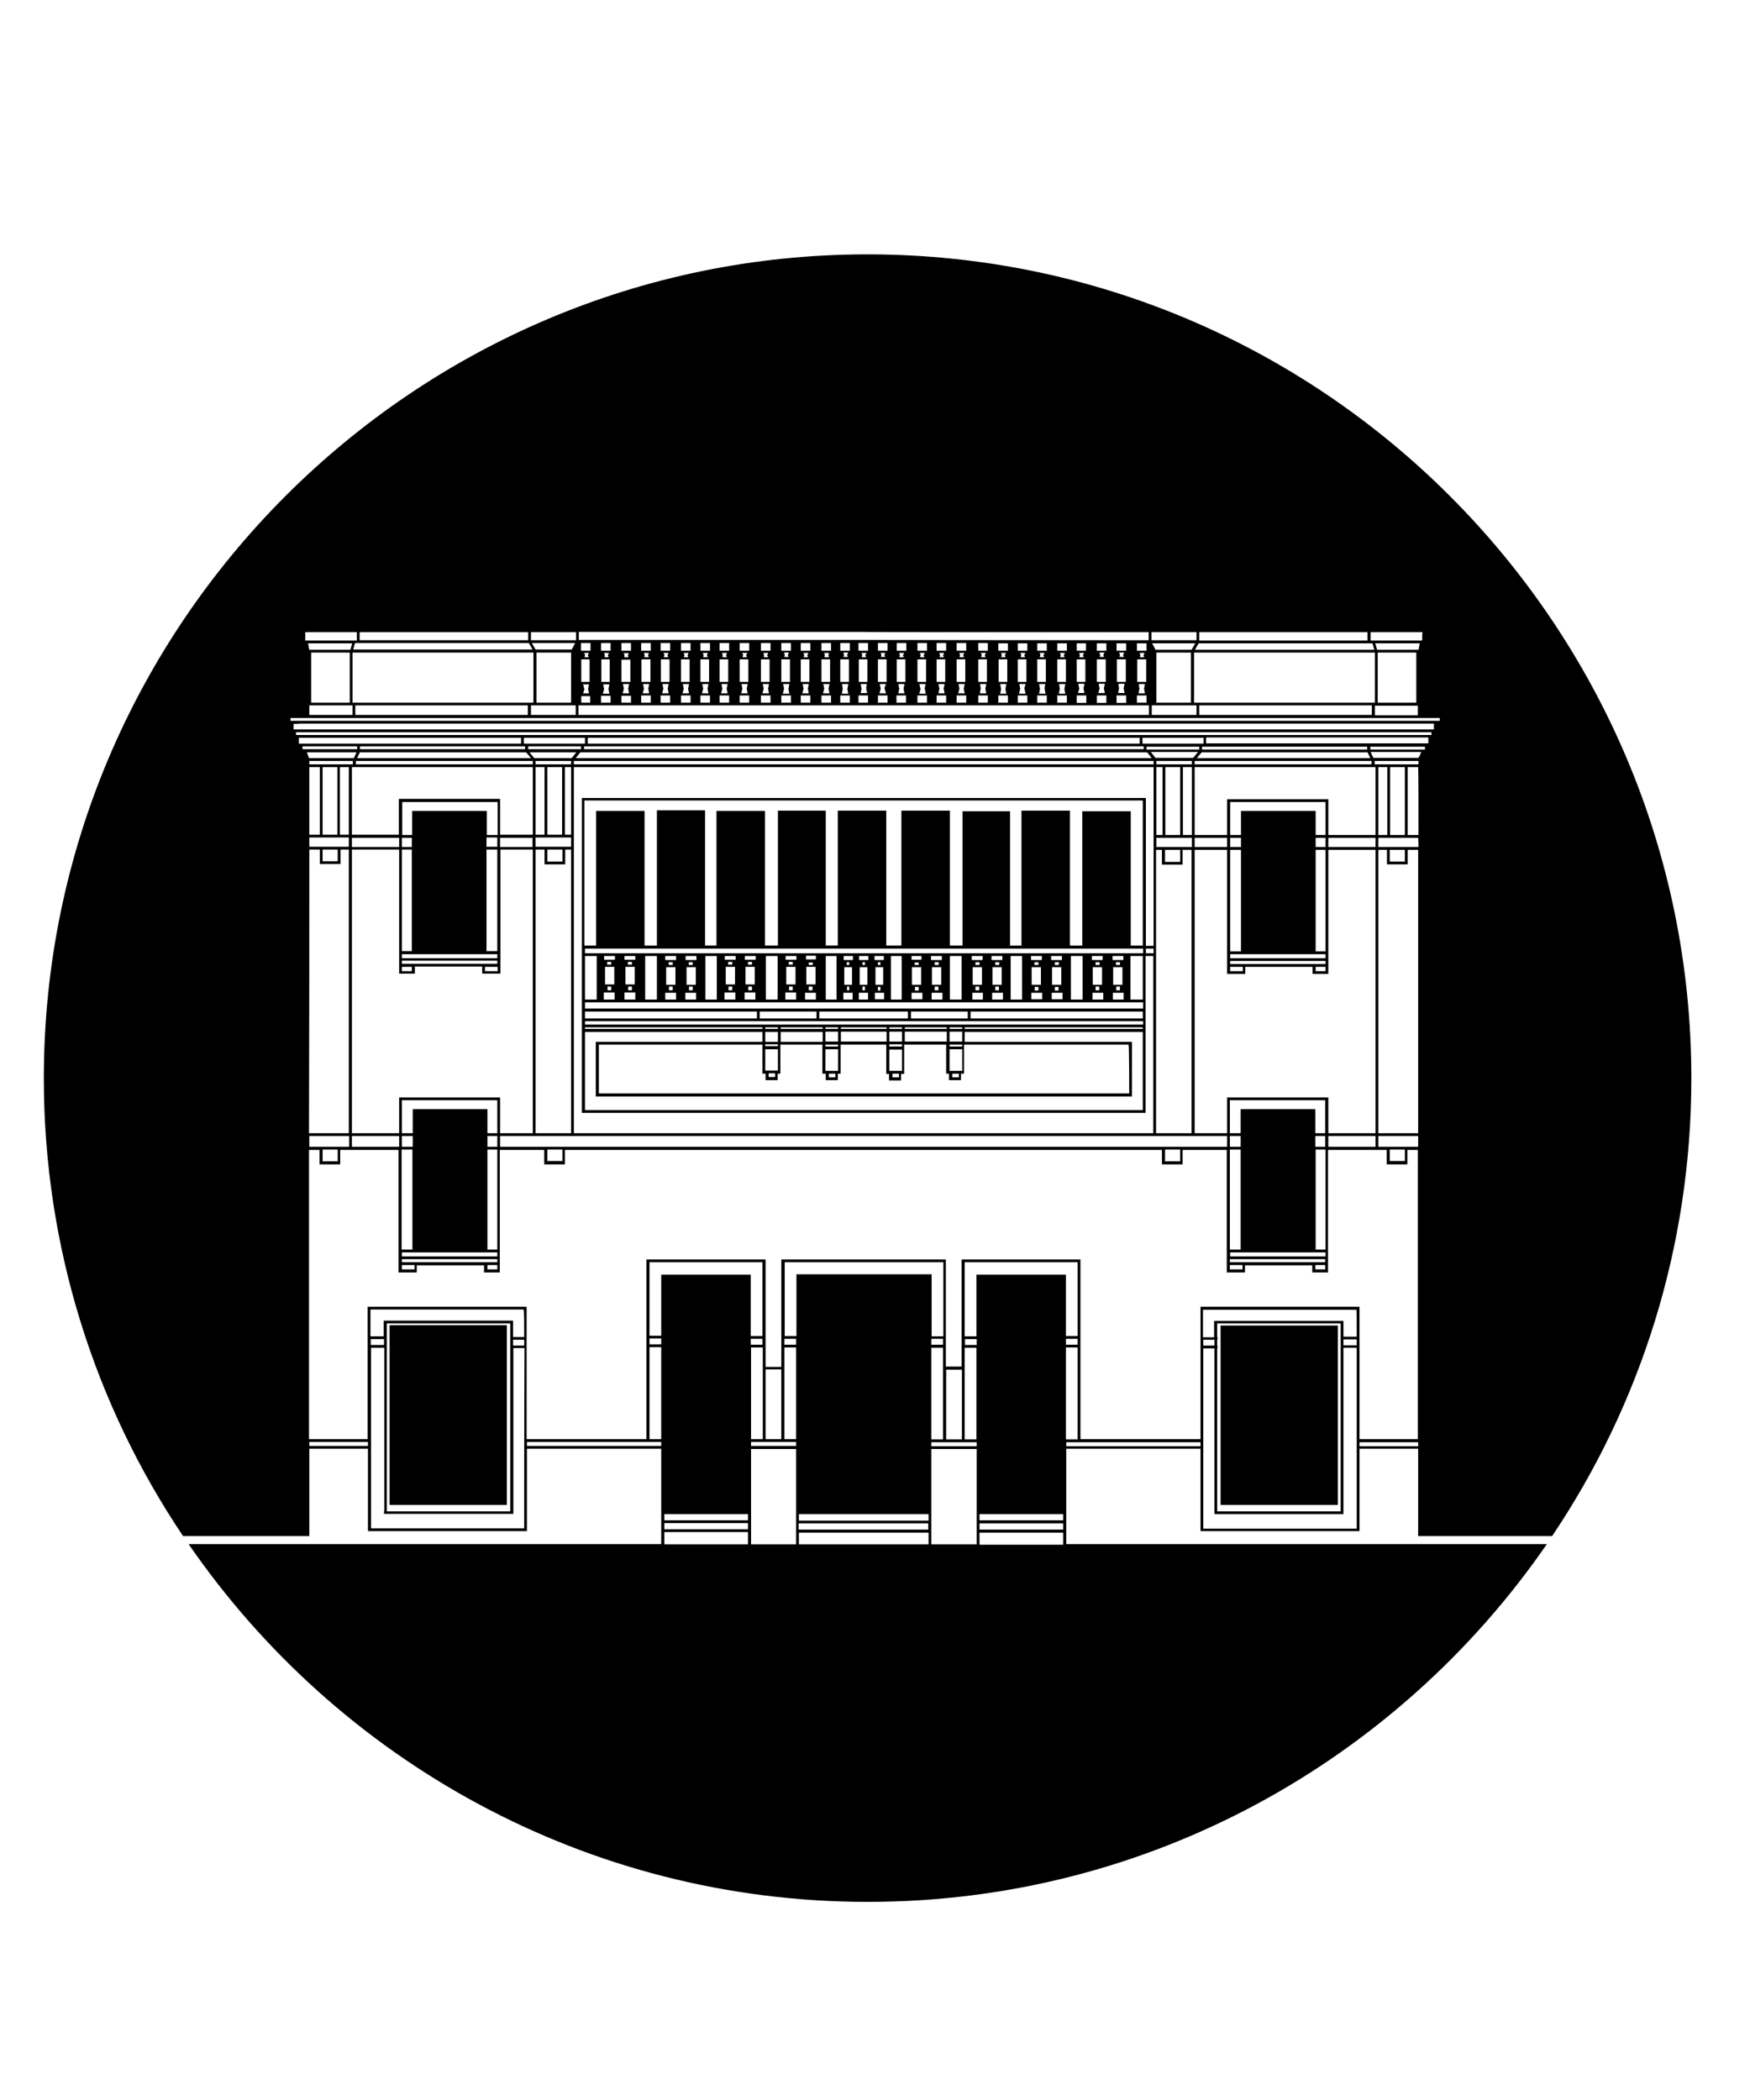 <svg xmlns="http://www.w3.org/2000/svg" xmlns:xlink="http://www.w3.org/1999/xlink" id="Livello_1" x="0px" y="0px" viewBox="0 0 566.9 680.3" style="enable-background:new 0 0 566.9 680.3;" xml:space="preserve"><g>	<polygon points="395.4,429.4 395.4,487.5 433.4,487.5 433.4,429.4 432.9,429.4  "></polygon>	<path d="M459.7,497.6h0.6h42.5c28.5-42.4,45.1-93.5,45.1-148.3c0-147.2-119.7-266.9-266.9-266.9C134,82.4,14.2,202.2,14.2,349.3  c0,54.8,16.6,105.9,45.1,148.3h39.9h0.4h0.6c0-3.2,0-13.5,0-28.3h1.1h17.9v26.7h51.5v-26.7h39.1h4.4v21v7.1v1.2c0,0,0,0,0,0v0.5  v0.4v0.7H61.1c48.2,70,128.8,115.9,220,115.9c91.2,0,171.8-46,220-115.9H345.4v-0.7v-0.4v-0.5c0,0,0,0,0,0v-1.2v-7h0v-21.1h4.4  h39.1v26.7h51.5v-26.7H459h0.4c0,14.8,0,25.1,0,28.3H459.7z M394.3,489.6c0-2.8,0-36.9,0-52.8h0.1v-0.9h-0.1c0-0.7,0-1.3,0-1.9h0.1  v-0.9h-0.1c0-2.6,0-4.2,0-4.4c0.9,0,39.1,0,40,0c0,0.9,0,55.3,0,60.9H394.3z M439.5,433h-4.3v-5.1h-0.5h-41.4v5.3h-3.6  c0-5.2,0-8.7,0-8.9c0.9,0,48.8,0,49.7,0C439.5,424.4,439.5,427.8,439.5,433z M389.8,434h3.6v1.9h-3.6  C389.8,435.3,389.8,434.6,389.8,434z M435.2,433.9h4.3c0,0.6,0,1.2,0,1.9h-4.3V433.9z M439.9,423.3h-51v42.9H350V408h0v0h-38.5v0.9  h0v33.8h-5.1V408h0v0h-53.2v0h-0.1v11.6v23.2H248v-23.3V408H247v0h-37.6v0h0v11.2v47h-38.8v-42.9h-0.5h-51v42.9h-17.9h-1.1  c0-13.6,0-30.5,0-48.8c0-0.9,0-44,0-44.9c0.1,0,0.5,0,1.1,0c0.6,0,1.4,0,2.3,0v4.7h6.7v-4.7c6.3,0,14,0,18.9,0v39.7h5.9v-2.3h21.8  v2.3h5.1v-39.7h14.4v4.7h6.7v-4.7h193.4v4.7h6.7v-4.7h14.3v39.7h5.9v-2.3h21.8v2.3h5.1v-39.7c4.9,0,12.7,0,19,0v4.7h6.7v-4.7  c1.4,0,2.5,0,3,0c0.2,0,0.3,0,0.4,0c0,0.9,0,44,0,44.9l0,0c0,18.4,0,35.3,0,48.8H459h-18.6v-42.9H439.9z M215.2,490.5h27.1v2h-27.1  V490.5z M210.4,408.9H247v10.5v13.4h-3.8v-19.9h-29v6.6v13.2h-3.8v-13.5V408.9z M254.1,408.9h51.5v24h-3.8v-20.1h-43.8v6.8h0v13.2  h-3.8v-13.2V408.9z M349.1,408.9v23.9h-3.8v-19.9h-29v6.7v13.3h-3.8v-24H349.1z M316.4,435.7h-3.8v-1.9h3.8V435.7z M312.5,436.6  h3.8v29.7h-3.8V436.6z M345.3,433.7h3.8v1.9h-3.8V433.7z M311.6,466.3h-5.1v-22.6h5.1V466.3z M258.8,492.6v-2.1h20.9h0.3h20.8v2.1  h-20.8v0H258.8z M254.1,433.7h3.8v1.9h-3.8V433.7z M305.5,435.6h-3.8v-1.9h3.8V435.6z M254.1,436.5h3.8v29.7h-3.8V436.5z   M301.7,436.6h3.8v29.7h-3.8V436.6z M253.1,466.2H248v-22.6h5.1V466.2z M210.4,433.6h3.8v1.9h-3.8V433.6z M247,435.6h-3.8v-1.9h3.8  V435.6z M243.3,436.5h3.8v29.7h-3.8V436.5z M210.4,436.4h3.8v29.8h-3.8V436.4z M215.2,493.4h27.1v2h-27.1V493.4z M243.3,467.1h14.6  v1.3h-14.6V467.1z M258.8,493.5h20.9v0h21v2h-42V493.5z M301.7,467.2h14.7v1.3h-14.7V467.2z M317.3,493.5h27.1v2h-27.1V493.5z   M317.3,492.5v-2h27.1v2H317.3z M345.3,436.5h3.8v29.8h-3.8V436.5z M125.3,489.6c0-5.6,0-60,0-60.9c0.9,0,39.1,0,40,0  c0,0.9,0,57.2,0,60.9H125.3z M169.8,433.1h-3.6v-5.3h-0.5h-41.4v5.1h-4.3c0-5.2,0-8.5,0-8.7c0.9,0,48.8,0,49.6,0  C169.8,424.4,169.8,427.8,169.8,433.1z M120.1,433.8h4.3v1.9h-4.3C120.1,435.1,120.1,434.4,120.1,433.8z M166.2,434h3.6  c0,0.6,0,1.2,0,1.9h-3.6V434z M450.2,372.4c1.8,0,3.5,0,4.9,0c0,0.7,0,3.1,0,3.7c-0.7,0-4.2,0-4.9,0  C450.2,375.5,450.2,373.2,450.2,372.4z M446.5,371.5V368H459h0.4c0,1.2,0,2.3,0,3.5H459H446.5z M377.4,372.4h4.9c0,0.6,0,3.1,0,3.8  c-0.7,0-4.2,0-4.9,0C377.4,375.6,377.4,373.1,377.4,372.4z M162,371.5V368h211.7h0.9h22.9v3.5H162z M177.3,372.4h4.9  c0,0.7,0,3.1,0,3.7c-0.7,0-4.2,0-4.9,0C177.3,375.5,177.3,373.1,177.3,372.4z M104.5,372.4c1.4,0,3.1,0,4.9,0c0,0.7,0,3.1,0,3.8  c-0.7,0-4.2,0-4.9,0C104.5,375.6,104.5,373.1,104.5,372.4z M101.3,371.5l-1.1,0c0-1.2,0-2.3,0-3.5h1.1h4.6h7.2v3.5L101.3,371.5z   M96.8,240.9V239H98h70.8v1.9H99.4h-1.7v0H96.8z M398.4,368h3.5v3.5h-3.5C398.4,370.3,398.4,369.1,398.4,368z M425.6,359.3h-23.7  v7.8h-3.5c0-6.1,0-10.4,0-10.7c0.9,0,30,0,30.9,0c0,0.3,0,4.6,0,10.7h-3.2v-7.8H425.6z M429.8,355.5h-32.3v11.6H387  c0-7.4,0-58.5,0-91.8h10.5v40.2h5.9v-2.3h21.8v2.3h5.1v-40.2h15.3v91.8h-15.3v-11.6H429.8z M130.2,368h3.5v3.5l-3.5,0  C130.2,370.3,130.2,369.1,130.2,368z M157.4,359.3h-23.7v7.8h-3.5c0-6.1,0-10.4,0-10.7c0.9,0,30,0,30.9,0c0,0.3,0,4.6,0,10.7h-3.2  v-7.8H157.4z M161.6,355.5h-32.3v11.6H114v-91.9h15.3v40.2h5.1v-2.3h21.8v2.3h5.9v-40.2h10.5c0,33.6,0,85.3,0,91.9H162v-11.6H161.6  z M100.2,247.4v-0.9l1.1,0l13,0v1.1h-13h-1.1V247.4z M116.6,243.7l53.8,0c0.4,0.4,1.1,1.2,1.6,1.9l-56.3,0  C116,244.9,116.4,244,116.6,243.7z M116.6,241.8h53.5v0.9l-53.5,0L116.6,241.8z M169.7,239h19.8v1.9h-0.4h-0.9h-18.5V239z   M462.7,239l0,1.3l0,0.5h-0.5v0h-0.8h-70.7l0-1.9H462.7z M459.9,244.8l-0.4,0.7H459l-14.1,0c-0.3-0.6-0.7-1.4-0.9-1.9l16.4,0  L459.9,244.8z M459.5,247.4L459.5,247.4c0,0,0,0.1,0,0.2H459h-13.7v-1.1l13.7,0h0.5V247.4z M459.5,274.4H459h-12.5v-3H459h0.4  C459.5,272.4,459.5,273.4,459.5,274.4z M450.2,275.3h4.9c0,0.6,0,3.2,0,3.8c-0.7,0-4.2,0-4.9,0  C450.2,278.5,450.2,275.9,450.2,275.3z M377.4,275.3h4.9c0,0.5,0,3.2,0,3.9c-0.7,0-4.2,0-4.9,0  C377.4,278.5,377.4,275.8,377.4,275.3z M374.6,274.4v-3h11.5v3H374.6z M189.5,359.6c0-0.3,0-11,0-25.3H247v3.2h-53.5h-0.5v17.7h0.9  c0,0,0,0,0,0h85.9h86.9l0-17.7h-0.5h-53.7v-3.2h57.7c0,14.3,0,25,0,25.3c-0.9,0-85.4,0-90.3,0v0  C279.9,359.6,190.4,359.6,189.5,359.6z M370.2,259.4c0,0.4,0,23.2,0,46.9h-3.9v-43.5h-0.5h-15.2v43.5h-4v-43.7h-0.5h-15.2v43.7  h-3.7v-43.5H327h-15.2v43.5h-4.1v-43.7h-0.5h-15.2v43.7h-4.9v-43.7h-0.5h-15.2v43.7h-3.9v-43.7h-0.5H252v43.7h-4.2v-43.6h-0.5  h-15.2v43.6h-3.7v-43.8H228h-15.2v43.8h-4v-43.6h-0.5h-15.2v43.6h-3.8c0-23.7,0-46.5,0-47c0.9,0,169.4,0,180.6,0v0  C370.1,259.4,370.2,259.4,370.2,259.4z M363.6,313.3c0,0.6,0,5.1,0,5.7c-0.5,0-2.5,0-3,0c0-0.6,0-5.1,0-5.7  C361.1,313.3,363.1,313.3,363.6,313.3z M357,313.3c0,0.6,0,5.1,0,5.7c-0.5,0-2.5,0-3,0c0-0.6,0-5.1,0-5.7  C354.5,313.3,356.5,313.3,357,313.3z M354.9,319.6h1.2v1.2h-1.2V319.6z M361.6,319.6h1.2v1.2h-1.2V319.6z M362.8,312.6h-1.3v-0.9  h1.3V312.6z M356.2,312.6h-1.3v-0.9h1.3V312.6z M353.9,321.6c0.5,0,2.9,0,3.5,0c0,0.4,0,1.6,0,2.2h-3.5  C353.9,323.2,353.9,322,353.9,321.6z M360.5,321.6c0.5,0,3,0,3.5,0c0,0.4,0,1.6,0,2.2h-3.5C360.5,323.2,360.5,322,360.5,321.6z   M363.9,311c-0.5,0-2.9,0-3.5,0c0-0.3,0-0.9,0-1.3h3.5C363.9,310.1,363.9,310.7,363.9,311z M357.2,311c-0.5,0-2.9,0-3.5,0  c0-0.3,0-0.9,0-1.3h3.5C357.2,310.1,357.2,310.7,357.2,311z M350.7,323.8h-3.8v-14.1h3.8V323.8z M343.8,313.3c0,0.6,0,5.1,0,5.7  c-0.5,0-2.5,0-3,0c0-0.6,0-5.1,0-5.7C341.3,313.3,343.3,313.3,343.8,313.3z M337.2,313.3c0,0.6,0,5.1,0,5.7c-0.5,0-2.5,0-3,0  c0-0.6,0-5.1,0-5.7C334.7,313.3,336.7,313.3,337.2,313.3z M333.7,320.9h0.7v0L333.7,320.9L333.7,320.9z M335.2,319.7h1.2v1.2h-1.2  V319.7z M341.7,319.7h1.2v1.2h-1.2V319.7z M343,312.6h-1.3v-0.9h1.3V312.6z M336.4,312.6h-1.3v-0.9h1.3V312.6z M334.1,321.6  c0.5,0,2.9,0,3.5,0c0,0.4,0,1.5,0,2.1h-3.5C334.1,323.2,334.1,322,334.1,321.6z M340.7,321.6c0.5,0,2.9,0,3.5,0c0,0.4,0,1.5,0,2.1  h-3.5C340.7,323.2,340.7,322,340.7,321.6z M344,311c-0.5,0-2.9,0-3.5,0c0-0.3,0-0.9,0-1.3h3.5C344,310.1,344,310.7,344,311z   M337.5,311c-0.5,0-2.9,0-3.5,0c0-0.3,0-0.9,0-1.3h3.5C337.5,310.1,337.5,310.7,337.5,311z M331.1,323.8h-3.7v-14.1h3.7V323.8z   M324.5,313.3c0,0.6,0,5.1,0,5.7c-0.5,0-2.5,0-3,0c0-0.6,0-5.1,0-5.7C322,313.3,324,313.3,324.5,313.3z M318.1,313.3  c0,0.6,0,5.1,0,5.7c-0.5,0-2.5,0-3,0c0-0.6,0-5.1,0-5.7C315.6,313.3,317.6,313.3,318.1,313.3z M315.3,319.6L315.3,319.6l0,1.2h0  V319.6z M316,319.6h1.2v1.2H316V319.6z M322.4,319.6h1.2v1.2h-1.2V319.6z M323.7,312.6h-1.3v-0.9h1.3V312.6z M317.3,312.6H316v-0.9  h1.3V312.6z M315,321.6c0.5,0,2.9,0,3.4,0v2.2H315C315,323.2,315,322,315,321.6z M321.4,321.6c0.5,0,2.9,0,3.5,0c0,0.4,0,1.6,0,2.2  h-3.5C321.4,323.2,321.4,322,321.4,321.6z M324.7,311c-0.5,0-2.9,0-3.5,0c0-0.3,0-0.9,0-1.3h3.5C324.7,310.1,324.7,310.7,324.7,311  z M318.3,311c-0.5,0-2.9,0-3.5,0c0-0.3,0-0.9,0-1.3h3.5C318.3,310.1,318.3,310.7,318.3,311z M311.5,323.8h-3.8v-14.1h3.8V323.8z   M304.9,313.3c0,0.6,0,5.1,0,5.7c-0.5,0-2.5,0-3,0c0-0.6,0-5.1,0-5.7C302.4,313.3,304.4,313.3,304.9,313.3z M297.6,312.6h-1.3v-0.8  h1.3V312.6z M295.4,319c0-0.6,0-5.1,0-5.7c0.5,0,2.5,0,3,0c0,0.6,0,5.1,0,5.7C297.9,319,295.9,319,295.4,319z M294.9,320.9h0.8v0  L294.9,320.9L294.9,320.9z M296.4,319.7h1.2v1.2h-1.2V319.7z M302.8,319.6h1.2v1.2h-1.2V319.6z M304.1,312.6h-1.3v-0.9h1.3V312.6z   M295.3,321.6c0.5,0,2.9,0,3.5,0c0,0.4,0,1.5,0,2.1h-3.5C295.3,323.2,295.3,322,295.3,321.6z M301.8,321.6c0.5,0,2.9,0,3.5,0  c0,0.4,0,1.6,0,2.2h-3.5C301.8,323.2,301.8,322,301.8,321.6z M305.1,311c-0.5,0-2.9,0-3.5,0c0-0.3,0-0.9,0-1.3h3.5  C305.1,310.1,305.1,310.7,305.1,311z M298.5,310.9c-0.6,0-2.6,0-3.2,0c0-0.3,0-0.9,0-1.2h3.2C298.5,310,298.5,310.5,298.5,310.9z   M292.1,323.8h-3.5v-14.1h3.5V323.8z M276.3,309.7c0,0.4,0,1,0,1.3c-0.5,0-2.5,0-3,0c0-0.3,0-0.9,0-1.3H276.3z M279.7,323.8h-1.5  c0-0.6,0-1.8,0-2.2c0.5,0,2.5,0,3,0c0,0.4,0,1.7,0,2.2H279.7z M273.2,323.8c0-0.6,0-1.8,0-2.2c0.5,0,2.5,0,3,0c0,0.4,0,1.7,0,2.2  H273.2z M273.5,319c0-0.6,0-5.1,0-5.7c0.5,0,2.1,0,2.5,0c0,0.6,0,5.1,0,5.7C275.6,319,274,319,273.5,319z M274.4,319.6h0.7v1.2  h-0.7V319.6z M275.1,312.6h-0.8v-0.9h0.8V312.6z M278.5,319c0-0.6,0-5.1,0-5.7c0.5,0,2.1,0,2.5,0c0,0.6,0,5.1,0,5.7  C280.6,319,279,319,278.5,319z M279.4,319.6h0.8v1.2h-0.8V319.6z M280.2,312.6h-0.8v-0.9h0.8V312.6z M286.1,313.3  c0,0.6,0,5.1,0,5.7c-0.5,0-2.1,0-2.5,0c0-0.6,0-5.1,0-5.7C284,313.3,285.6,313.3,286.1,313.3z M284.4,319.7h0.8v1.2h-0.8V319.7z   M285.2,312.6h-0.8v-0.9h0.8V312.6z M281.3,311c-0.5,0-2.5,0-3,0c0-0.3,0-0.9,0-1.3h3C281.3,310.1,281.3,310.7,281.3,311z   M283.4,321.6c0.5,0,2.5,0,3,0c0,0.4,0,1.5,0,2.1h-3C283.4,323.2,283.4,322,283.4,321.6z M286.3,311c-0.5,0-2.5,0-3,0  c0-0.3,0-0.9,0-1.3h3C286.3,310.1,286.3,310.7,286.3,311z M271,323.8h-3.5v-14.1h3.5V323.8z M263.2,312.6H262v-0.8h1.3V312.6z   M261.2,318.9c0-0.6,0-5.1,0-5.7c0.5,0,2.5,0,3,0c0,0.6,0,5.1,0,5.7C263.7,318.9,261.7,318.9,261.2,318.9z M257.7,313.2  c0,0.6,0,5.1,0,5.7c-0.5,0-2.5,0-3,0c0-0.6,0-5.1,0-5.7C255.2,313.2,257.2,313.2,257.7,313.2z M255.6,319.6h1.2v1.2h-1.2V319.6z   M262,319.6h1.2v1.2H262V319.6z M256.8,312.5h-1.3v-0.9h1.3V312.5z M254.4,321.5c0.5,0,2.9,0,3.5,0c0,0.4,0,1.8,0,2.3h-3.5  C254.4,323.2,254.4,321.9,254.4,321.5z M260.8,321.6c0.5,0,3,0,3.5,0c0,0.4,0,1.7,0,2.2h-3.5C260.8,323.2,260.8,322,260.8,321.6z   M264.3,310.8c-0.6,0-2.6,0-3.2,0c0-0.3,0-0.8,0-1.2h3.2C264.3,310,264.3,310.5,264.3,310.8z M258,310.9c-0.5,0-2.9,0-3.5,0  c0-0.3,0-0.8,0-1.2h3.5C258,310.1,258,310.6,258,310.9z M251.9,323.8h-3.8v-14.1h3.8V323.8z M244.5,313.2c0,0.6,0,5.1,0,5.7  c-0.5,0-2.5,0-3,0c0-0.6,0-5.1,0-5.7C242,313.2,244,313.2,244.5,313.2z M238.1,313.2c0,0.6,0,5.1,0,5.7c-0.5,0-2.5,0-3,0  c0-0.6,0-5.1,0-5.7C235.6,313.2,237.6,313.2,238.1,313.2z M236,319.6h1.2v1.2H236V319.6z M242.4,319.6h1.2v1.2h-1.2V319.6z   M243.6,312.5h-1.3v-0.9h1.3V312.5z M237.2,312.5h-1.3v-0.9h1.3V312.5z M234.7,321.5c0.5,0,2.9,0,3.5,0c0,0.4,0,1.8,0,2.3h-3.5  C234.7,323.2,234.7,321.9,234.7,321.5z M241.2,321.5c0.5,0,2.9,0,3.5,0c0,0.4,0,1.8,0,2.3h-3.5  C241.2,323.2,241.2,321.9,241.2,321.5z M244.8,310.9c-0.5,0-2.9,0-3.5,0c0-0.3,0-0.8,0-1.2h3.5  C244.8,310.1,244.8,310.6,244.8,310.9z M238.3,310.9c-0.5,0-2.9,0-3.5,0c0-0.3,0-0.8,0-1.2h3.5  C238.3,310.1,238.3,310.6,238.3,310.9z M232.2,323.8h-3.7v-14.1h3.7V323.8z M225.4,313.3c0,0.6,0,5.1,0,5.7c-0.5,0-2.5,0-3,0  c0-0.6,0-5.1,0-5.7C222.9,313.3,224.8,313.3,225.4,313.3z M218.8,313.3c0,0.6,0,5.1,0,5.7c-0.5,0-2.5,0-3,0c0-0.6,0-5.1,0-5.7  C216.3,313.3,218.3,313.3,218.8,313.3z M216.7,319.6h1.2v1.2h-1.2V319.6z M223.2,319.6h1.2v1.2h-1.2V319.6z M224.4,312.6h-1.3v-0.9  h1.3V312.6z M217.9,312.6h-1.3v-0.9h1.3V312.6z M215.5,321.6c0.5,0,2.9,0,3.5,0c0,0.4,0,1.7,0,2.2h-3.5  C215.5,323.2,215.5,322,215.5,321.6z M222,321.6c0.5,0,2.9,0,3.5,0c0,0.4,0,1.7,0,2.2H222C222,323.2,222,322,222,321.6z M225.6,311  c-0.5,0-3,0-3.5,0c0-0.3,0-0.9,0-1.3h3.5C225.6,310.1,225.6,310.7,225.6,311z M219,311c-0.5,0-2.9,0-3.5,0c0-0.3,0-0.9,0-1.3h3.5  C219,310.1,219,310.7,219,311z M212.8,323.8h-3.8v-14.1h3.8V323.8z M205.6,313.2c0,0.6,0,5.1,0,5.7c-0.5,0-2.5,0-3,0  c0-0.6,0-5.1,0-5.7C203.1,313.2,205.1,313.2,205.6,313.2z M199,313.2c0,0.6,0,5.1,0,5.7c-0.5,0-2.5,0-3,0c0-0.6,0-5.1,0-5.7  C196.5,313.2,198.4,313.2,199,313.2z M196.8,319.6h1.2v1.2h-1.2V319.6z M203.5,319.6h1.2v1.2h-1.2V319.6z M204.7,312.5h-1.3v-0.9  h1.3V312.5z M198,312.5h-1.3v-0.9h1.3V312.5z M195.6,321.5c0.5,0,2.9,0,3.5,0c0,0.4,0,1.8,0,2.3h-3.5  C195.6,323.2,195.6,321.9,195.6,321.5z M202.3,321.5c0.5,0,2.9,0,3.5,0c0,0.4,0,1.8,0,2.3h-3.5  C202.3,323.2,202.3,321.9,202.3,321.5z M205.8,310.9c-0.5,0-2.9,0-3.5,0c0-0.3,0-0.8,0-1.2h3.5  C205.8,310.1,205.8,310.6,205.8,310.9z M199.2,310.9c-0.5,0-2.9,0-3.5,0c0-0.3,0-0.8,0-1.2h3.5  C199.2,310.1,199.2,310.6,199.2,310.9z M193.3,323.8h-3.8c0-4.6,0-9.3,0-14.1h3.8V323.8z M189.5,324.7h90.2h90.6c0,0.7,0,1.4,0,2  H189.5C189.5,326.1,189.5,325.4,189.5,324.7z M313.5,329.9h-18.4v-2.2h18.4V329.9z M189.5,327.7h55.7v2.2h-55.7  C189.5,329.1,189.5,328.4,189.5,327.7z M246.1,327.7h18.4v2.2h-18.4V327.7z M265.4,327.7h28.7v2.2h-28.7V327.7z M189.5,330.8h180.8  c0,0.4,0,0.8,0,1.1H189.5C189.5,331.5,189.5,331.2,189.5,330.8z M311.7,333.3h-4.1c0-0.2,0-0.4,0-0.5h4.1  C311.7,333,311.7,333.1,311.7,333.3z M365.8,354.2c-0.9,0-85.9,0-85.9,0c-39.9,0-80,0-85.9,0c0-1.1,0-15,0-15.8c0.5,0,29,0,53,0  v9.4h1v2.1h3.9v-2.1h0.9v-9.4c5,0,9.6,0,13.6,0v9.4h1.1v2.1h3.9v-2.1h0.9v-9.4c4.6,0,7.4,0,7.5,0v0c0,0,2.8,0,7.3,0v9.5h0.9v2.1  h3.9v-2.1h1v-9.5c4,0,8.6,0,13.6,0v9.4h0.9v2.1h3.9v-2.1h1v-9.4c24.1,0,52.7,0,53.3,0C365.8,339.2,365.8,353.3,365.8,354.2z   M247.9,334.3h4.1c0,0.9,0,2,0,3.2h-4.1C247.9,336.2,247.9,335.1,247.9,334.3z M247.9,332.8h4.1c0,0.1,0,0.3,0,0.5h-4.1  C247.9,333.1,247.9,333,247.9,332.8z M306.7,333.3h-13.6v-0.5h13.6V333.3z M308.5,347.8h2.1c0,0.3,0,0.8,0,1.2c-0.5,0-1.5,0-2.1,0  C308.5,348.6,308.5,348.1,308.5,347.8z M307.6,346.9c0-0.4,0-3.6,0-7h4.1c0,3.3,0,6.5,0,7C311,346.9,308.3,346.9,307.6,346.9z   M311.7,339h-4.1c0-0.2,0-0.4,0-0.6c1.3,0,2.7,0,4.1,0C311.7,338.6,311.7,338.8,311.7,339z M306.7,337.4h-13.6v-3.2h13.6V337.4z   M272.4,337.4v-3.2h14.8v3.2h-7.3v0H272.4z M268.5,347.8h2.1c0,0.3,0,0.8,0,1.2c-0.5,0-1.5,0-2.1,0  C268.5,348.6,268.5,348.1,268.5,347.8z M267.4,346.9c0-0.4,0-3.6,0-7h4.1c0,3.3,0,6.5,0,7C270.8,346.9,268.1,346.9,267.4,346.9z   M252.9,334.3h13.6v3.2h-13.6V334.3z M271.5,339h-4.1c0-0.2,0-0.4,0-0.6c1.5,0,2.8,0,4.1,0C271.5,338.6,271.5,338.8,271.5,339z   M267.4,337.4c0-1.2,0-2.3,0-3.2h4.1c0,0.9,0,2,0,3.2H267.4z M289.1,347.8h2.1c0,0.3,0,0.8,0,1.2c-0.5,0-1.5,0-2.1,0  C289.1,348.7,289.1,348.2,289.1,347.8z M288.1,346.9c0-0.4,0-3.6,0-6.9h4.1c0,3.3,0,6.5,0,6.9C291.5,346.9,288.8,346.9,288.1,346.9  z M292.2,339h-4.1c0-0.2,0-0.5,0-0.7c1.2,0,2.6,0,4.1,0C292.2,338.6,292.2,338.8,292.2,339z M288.1,337.4c0-1.2,0-2.3,0-3.2h4.1  c0,0.9,0,2,0,3.2H288.1z M292.2,333.3h-4.1c0-0.2,0-0.4,0-0.5h4.1C292.2,333,292.2,333.1,292.2,333.3z M287.2,333.3h-14.8v-0.5  h14.8V333.3z M271.5,333.3h-4.1c0-0.2,0-0.4,0-0.5h4.1C271.5,333,271.5,333.1,271.5,333.3z M266.5,333.3h-13.6v-0.5h13.6V333.3z   M249,347.7h2.1c0,0.3,0,0.8,0,1.2c-0.5,0-1.5,0-2.1,0C249,348.6,249,348.1,249,347.7z M247.9,346.8c0-0.4,0-3.6,0-6.9h4.1  c0,3.3,0,6.5,0,6.9C251.3,346.8,248.6,346.8,247.9,346.8z M252,338.3c0,0.2,0,0.4,0,0.6h-4.1c0-0.2,0-0.4,0-0.6  C249.3,338.3,250.7,338.3,252,338.3z M311.7,337.4h-4.1c0-1.2,0-2.3,0-3.2h4.1C311.7,335.1,311.7,336.2,311.7,337.4z M247,332.8  v0.5h-57.5c0-0.2,0-0.3,0-0.5H247z M370.2,333.3h-57.7v-0.5h57.7C370.2,333,370.2,333.2,370.2,333.3z M370.2,329.9h-55.8v-2.2h55.8  C370.2,328.4,370.2,329.1,370.2,329.9z M370.2,323.8h-4v-14.1h4C370.2,314.4,370.2,319.2,370.2,323.8z M312.2,308.8H189.5  c0-0.5,0-1,0-1.5h180.8c0,0.5,0,1,0,1.5H312.2z M371.2,307.3h2.5c0,0.5,0,1,0,1.5h-2.5V307.3z M177.3,275.2h4.9c0,0.5,0,3.2,0,3.9  c-0.7,0-4.2,0-4.9,0C177.3,278.4,177.3,275.7,177.3,275.2z M173.5,274.3v-3H185v3H173.5z M157.1,313.2h4.1c0,0.8,0,1.3,0,1.4  c-0.7,0-3.4,0-4.1,0C157.1,314,157.1,313.2,157.1,313.2z M161.1,312.2h-30.9c0-0.3,0-0.6,0-1h30.9  C161.1,311.6,161.1,311.9,161.1,312.2z M104.5,275.2h4.9c0,0.6,0,3.2,0,3.8c-0.7,0-4.1,0-4.9,0  C104.5,278.4,104.5,275.8,104.5,275.2z M101.3,274.3h-1.1c0-1,0-2,0-3h1.1H113v3H101.3z M172.6,248.5c0,3.7,0,11.7,0,21.9H162  v-11.6h-0.5h-32.3v11.6H114v-21.9H172.6z M182.1,270.4h-4.8v-21.9h4.8V270.4z M176.4,270.4h-2.9v-21.9h2.9V270.4z M130.2,271.4h3.2  v3h-3.2C130.2,273.3,130.2,272.3,130.2,271.4z M157.2,262.7h-23.7v7.8h-3.2c0-6.1,0-10.4,0-10.7c0.9,0,30,0,30.9,0  c0,0.3,0,4.6,0,10.7h-3.5v-7.8H157.2z M113,270.4h-2.9v-21.9h2.9V270.4z M109.3,270.4h-4.8v-21.9h4.8V270.4z M103.6,270.4h-2.3  h-1.1c0-11.3,0-19.2,0-21.9h1.1h2.3V270.4z M114,271.4h15.3v3H114V271.4z M133.4,275.2v32.9h-3.2c0-8,0-22,0-32.9H133.4z   M161.1,309.1c0,0.4,0,0.9,0,1.3h-30.9c0-0.4,0-0.8,0-1.3H161.1z M130.2,313.2h3.2c0,0.3,0,1,0,1.4c-0.6,0-2.6,0-3.2,0  C130.2,314.5,130.2,314,130.2,313.2z M161.1,308.1h-3.5v-32.9h3.5C161.1,286.1,161.1,300.1,161.1,308.1z M157.6,274.3v-3h3.5  c0,1,0,1.9,0,3H157.6z M162,271.4h10.5c0,1,0,2,0,3H162V271.4z M185,270.4h-2v-21.9h2V270.4z M173.5,247.6v-1.1l11.5,0v1.1H173.5z   M171.1,241.8h17.1v0.9l-17.1,0C171.1,242.5,171.1,242.1,171.1,241.8z M370.5,241.8v0.9l-181.3,0v-0.9H370.5z M443,243.7  c0.1,0.2,0.6,1.2,0.9,1.9l-56.2,0c0.5-0.6,1.2-1.5,1.6-1.9L443,243.7z M449.4,270.5h-2.9v-22h2.9V270.5z M445.6,270.5h-15.3v-11.6  h-0.5h-32.3v11.6H387c0-10.3,0-18.4,0-22h58.6V270.5z M398.5,271.4h3.5v3h-3.5C398.5,273.4,398.5,272.4,398.5,271.4z M425.7,262.7  H402v7.8h-3.5c0-6.1,0-10.4,0-10.7c0.9,0,30,0,30.9,0c0,0.3,0,4.6,0,10.7h-3.2v-7.8H425.7z M371.6,243.7c0,0,0.9,1.1,1.5,1.9  l-186.6,0c0.5-0.7,1.3-1.6,1.5-1.9L371.6,243.7z M374.3,245.5l-1.5-1.9l15.3,0c-0.5,0.5-1.1,1.4-1.6,1.9L374.3,245.5z M374.6,246.5  l11.5,0v1.1h-11.5V246.5z M377.5,248.5h4.8v22h-4.8V248.5z M383.2,248.5h2.9v22h-2.9V248.5z M444.3,247.6H387c0-0.5,0-0.9,0-1.1  l57.3,0C444.3,246.7,444.3,247.2,444.3,247.6z M388.5,242.8l-17.1,0v-0.9h17.1C388.5,242.1,388.5,242.5,388.5,242.8z M186.7,243.7  l-1.5,1.9l-12.1,0c-0.4-0.5-1.1-1.3-1.6-1.9L186.7,243.7z M185.9,246.5l187.8,0c0,0.2,0,0.6,0,1.1H185.9  C185.9,247,185.9,246.7,185.9,246.5z M376.6,248.5v22h-2v-22H376.6z M387,271.4h10.5v3H387C387,273.4,387,272.4,387,271.4z   M402,275.3v32.9h-3.5c0-8,0-22,0-32.9H402z M398.5,313.2h4.1c0,0,0,0.9,0,1.4c-0.7,0-3.4,0-4.1,0  C398.5,314.5,398.5,314,398.5,313.2z M398.5,312.3c0-0.3,0-0.6,0-1h30.9c0,0.3,0,0.7,0,1H398.5z M426.2,313.2h3.2  c0,0.8,0,1.3,0,1.4c-0.6,0-2.6,0-3.2,0C426.2,314.2,426.2,313.6,426.2,313.2z M429.4,310.4h-30.9c0-0.4,0-0.8,0-1.3h30.9  C429.4,309.6,429.4,310,429.4,310.4z M429.4,308.2h-3.2v-32.9h3.2C429.4,286.2,429.4,300.2,429.4,308.2z M426.2,274.4v-3h3.2  c0,1,0,1.9,0,3H426.2z M430.3,271.4h15.3v3h-15.3V271.4z M455.1,270.5h-4.8v-22h4.8V270.5z M442.9,242.8l-53.5,0v-0.9h53.5V242.8z   M389.9,240.9h-19.8V239h19.8L389.9,240.9z M369.2,240.9H190.4V239h178.8V240.9z M172.6,246.5c0,0.2,0,0.6,0,1.1h-57.3  c0-0.4,0-0.9,0-1.1L172.6,246.5z M100.2,275.2h1.1h2.3v4.7h6.7v-4.7h2.7v91.9h-7.2h-4.6h-1.1C100.2,332.3,100.2,298.1,100.2,275.2z   M173.5,275.2h2.9v4.8h6.7v-4.8h1.9v91.9h-11.5V275.2z M185.9,248.5h187.8c0,7.4,0,32.5,0,57.9h-2.5v-47.9h-0.5h-0.1v0H189h-0.5  v102h91.1v0h91.5v-50.8h2.5c0,26.5,0,52.3,0,57.4H185.9C185.9,357.4,185.9,264.1,185.9,248.5z M374.6,275.3h1.8v4.8h6.7v-4.8h2.9  v91.8h-11.5V275.3z M446.5,275.3h2.8v4.7h6.7v-4.7h3h0.4c0,22.9,0,57,0,91.8H459h-12.5V275.3z M459.5,270.5H459h-3v-22h3h0.4  C459.5,251.2,459.5,259.1,459.5,270.5z M461.6,242.8h-0.2l-17.5,0c0-0.3,0-0.6,0-0.9h17.6h0.1L461.6,242.8z M463.7,238.1  L463.7,238.1H97.3h-1.4v-0.9h1.4h366.3h0.1L463.7,238.1z M98,241.8h1.4h16.3c0,0.3,0,0.6,0,0.9l-16.1,0l-1.6,0V241.8z M100.2,243.7  l15.3,0c-0.2,0.5-0.6,1.3-0.9,1.9l-13.3,0l-1.2,0c-0.2-0.5-0.5-1.3-0.7-1.9H100.2z M114,368h15.3v3.5l-15.3,0V368z M133.6,372.4  v32.4h-3.5c0-7.9,0-21.6,0-32.4C131.8,372.4,133,372.4,133.6,372.4z M130.2,409.8h4.1c0,0,0,0.9,0,1.4c-0.7,0-3.4,0-4.1,0  C130.2,411.1,130.2,410.7,130.2,409.8z M130.2,408.9c0-0.3,0-0.6,0-1h30.9c0,0.4,0,0.7,0,1H130.2z M157.9,409.8h3.2  c0,0.8,0,1.3,0,1.4c-0.6,0-2.6,0-3.2,0C157.9,410.8,157.9,410.2,157.9,409.8z M161.1,407h-30.9c0-0.4,0-0.8,0-1.3h30.9  C161.1,406.2,161.1,406.6,161.1,407z M161.1,404.8h-3.2v-32.4h3.2C161.1,383.2,161.1,396.9,161.1,404.8z M157.9,371.5V368h3.2  c0,1.1,0,2.3,0,3.5H157.9z M401.9,372.4v32.4h-3.5c0-7.9,0-21.6,0-32.4H401.9z M398.4,409.8h4.1c0,0,0,0.9,0,1.4  c-0.7,0-3.4,0-4.1,0C398.4,411.1,398.4,410.7,398.4,409.8z M398.4,408.9c0-0.3,0-0.6,0-1h30.9c0,0.4,0,0.7,0,1H398.4z M426.1,409.8  h3.2c0,0.8,0,1.3,0,1.4c-0.6,0-2.6,0-3.2,0C426.1,410.8,426.1,410.2,426.1,409.8z M429.4,407h-30.9c0-0.4,0-0.8,0-1.3h30.9  C429.4,406.2,429.4,406.6,429.4,407z M429.4,404.8h-3.2v-32.4c0.6,0,1.7,0,3.2,0C429.4,383.2,429.4,396.9,429.4,404.8z   M426.1,371.5V368h3.2c0,1.1,0,2.3,0,3.5H426.1z M430.3,368h15.3v3.5h-15.3V368z M466.3,233.5c-0.6,0-1.3,0-2,0  c-43.4,0-336.7,0-367.6,0c-1.7,0-2.6,0-2.6,0c0-0.2,0-0.6,0-0.9h1.4h370.1h0.8V233.5z M100.7,208.4l13.4,0l-0.6,2.1  c-5.8,0-10.1,0-12.1,0c-0.7,0-1.1,0-1.2,0c-0.1-0.4-0.3-1.5-0.4-2.1L100.7,208.4z M386.8,227.6c0-1.9,0-13.7,0-16.2l58.6,0l0,16.2  L386.8,227.6z M114.2,227.6c0-2.2,0-14,0-16.2h58.6c0,2.5,0,14.4,0,16.2H114.2z M172,204.8c4.8,0,9.7,0,14.6,0c0,0.7,0,2,0,2.6  c-4.9,0-9.8,0-14.6,0C172,206.8,172,205.5,172,204.8z M446.1,210.5c-0.2-0.6-0.4-1.5-0.6-2.1l14.4,0c-0.1,0.6-0.3,1.7-0.4,2.1  C459.3,210.5,454,210.5,446.1,210.5z M374.3,210.5c-0.1-0.3-0.7-1.5-1.1-2.1l14,0c-0.4,0.7-1,1.7-1.2,2.1  C379,210.5,374.5,210.5,374.3,210.5z M278.1,227.6c0-0.4,0-1.8,0-2.3c0.5,0,2.6,0,3.1,0c0,0.4,0,1.7,0,2.3l-1.3,0v0H278.1z   M373,204.8c4.9,0,9.8,0,14.6,0c0,0.7,0,2.1,0,2.6c-4.8,0-9.7,0-14.6,0C373,206.8,373,205.5,373,204.8z M190.4,212.2L190.4,212.2  L190.4,212.2L190.4,212.2l0.3,0.7h-1.4c0.1-0.2,0.2-0.4,0.2-0.6c0,0,0,0,0,0c0,0,0,0,0,0c0-0.3-0.1-0.5-0.3-0.8h1.6L190.4,212.2  L190.4,212.2z M188.3,220.9c0-0.6,0-6.7,0-7.3c0.1,0,0.2,0,0.3,0l0,0.1c0,0,0,0,0,0l0,0c0,0,0,0,0,0l0,0c0,0,0,0,0-0.1  c0.7,0,2,0,2.4,0c0,0.6,0,6.7,0,7.3C190.7,220.9,188.8,220.9,188.3,220.9z M189.3,223.3l-0.4-1.6h1.9l-0.3,1.5l0.3,1.4h-1.9  L189.3,223.3z M196.9,212.3l0.3,0.6h-1.4c0.1-0.2,0.1-0.4,0.1-0.6c0-0.3-0.1-0.6-0.3-0.8h1.7L196.9,212.3z M194.8,220.9  c0-0.6,0-6.7,0-7.3c0.1,0,0.2,0,0.3,0l0,0.1c0,0,0,0,0,0l0,0c0,0,0,0,0-0.1c0.7,0,2,0,2.4,0c0,0.6,0,6.7,0,7.3  C197.1,220.9,195.3,220.9,194.8,220.9z M203.4,212.3L203.4,212.3l0.2,0.6h-1.4c0.1-0.2,0.1-0.4,0.1-0.5c0,0,0,0,0,0c0,0,0,0,0,0  c0-0.3-0.1-0.5-0.3-0.8h1.7L203.4,212.3L203.4,212.3z M201.3,213.7c0.1,0,0.2,0,0.4,0l0.1,0.1c0,0,0,0,0-0.1c0.8,0,2,0,2.4,0  c0,0.8,0,6.6,0,7.2c-0.5,0-2.4,0-2.9,0C201.3,220.3,201.3,214.4,201.3,213.7z M209.9,212.3l0.3,0.6h-1.5c0.1-0.2,0.1-0.4,0.1-0.6  c0-0.3-0.1-0.6-0.3-0.8h1.7L209.9,212.3z M207.8,220.9c0-0.6,0-6.7,0-7.3c0.1,0,0.2,0,0.4,0l0.1,0.1c0,0,0,0,0-0.1c0.8,0,2,0,2.4,0  c0,0.6,0,6.7,0,7.3C210.2,220.9,208.3,220.9,207.8,220.9z M216.2,212.3l0.3,0.6H215c0.1-0.2,0.2-0.4,0.2-0.6c0-0.3-0.1-0.6-0.3-0.8  h1.7L216.2,212.3z M214.1,220.9c0-0.6,0-6.7,0-7.3c0.1,0,0.2,0,0.4,0l0,0c0,0,0,0,0,0c0.8,0,2,0,2.4,0c0,0.6,0,6.7,0,7.3  C216.4,220.9,214.6,220.9,214.1,220.9z M222.7,212.3l0.3,0.6h-1.5c0.1-0.2,0.2-0.4,0.2-0.6c0-0.3-0.1-0.6-0.3-0.8h1.7L222.7,212.3z   M220.6,220.9c0-0.6,0-6.7,0-7.3c0.1,0,0.2,0,0.4,0l0,0c0,0,0,0,0,0c0.8,0,2,0,2.4,0c0,0.6,0,6.7,0,7.3  C223,220.9,221.1,220.9,220.6,220.9z M229,212.3l0.3,0.6h-1.5c0.1-0.2,0.1-0.4,0.1-0.6c0-0.3-0.1-0.6-0.3-0.8h1.7L229,212.3z   M226.9,220.9c0-0.6,0-6.7,0-7.3c0.1,0,0.2,0,0.4,0l0,0.1c0,0,0,0,0-0.1c0.8,0,2,0,2.4,0c0,0.6,0,6.7,0,7.3  C229.3,220.9,227.4,220.9,226.9,220.9z M235.2,212.3l0.3,0.6H234c0.1-0.2,0.1-0.4,0.1-0.6c0-0.3-0.1-0.6-0.3-0.8h1.7L235.2,212.3z   M233.1,220.9c0-0.6,0-6.7,0-7.3c0.1,0,0.2,0,0.4,0l0,0.1c0,0,0,0,0-0.1c0.8,0,2,0,2.4,0c0,0.6,0,6.7,0,7.3  C235.5,220.9,233.6,220.9,233.1,220.9z M242,212.9h-1.5c0.1-0.2,0.2-0.4,0.2-0.6c0-0.3-0.1-0.6-0.3-0.8h1.7l-0.4,0.8L242,212.9z   M239.6,220.9c0-0.6,0-6.7,0-7.3c0.1,0,0.2,0,0.4,0l0,0c0,0,0,0,0,0c0.8,0,2,0,2.4,0c0,0.6,0,6.7,0,7.3  C242,220.9,240.1,220.9,239.6,220.9z M248.9,212.9h-1.5c0.1-0.2,0.1-0.4,0.1-0.6c0-0.3-0.1-0.6-0.3-0.8h1.7l-0.4,0.8L248.9,212.9z   M246.5,220.9c0-0.6,0-6.7,0-7.3c0.1,0,0.2,0,0.4,0l0,0.1c0,0,0,0,0-0.1c0.8,0,2,0,2.4,0c0,0.6,0,6.7,0,7.3  C248.9,220.9,247,220.9,246.5,220.9z M255.2,212.2c0,0,0.1,0.3,0.3,0.6H254c0.1-0.2,0.2-0.4,0.2-0.6c0-0.3-0.1-0.6-0.3-0.8h1.7  L255.2,212.2z M253.1,220.9c0-0.6,0-6.7,0-7.3c0.1,0,0.2,0,0.4,0l0,0c0,0,0,0,0,0c0.8,0,2,0,2.4,0c0,0.6,0,6.7,0,7.3  C255.5,220.9,253.6,220.9,253.1,220.9z M261.8,212.9h-1.5c0.1-0.2,0.2-0.4,0.2-0.6c0-0.3-0.1-0.6-0.3-0.8h1.7l-0.4,0.8L261.8,212.9  z M259.4,220.9c0-0.6,0-6.7,0-7.3c0.1,0,0.2,0,0.4,0l0,0c0,0,0,0,0,0c0.8,0,2,0,2.4,0c0,0.6,0,6.7,0,7.3  C261.8,220.9,259.9,220.9,259.4,220.9z M268.3,212.3l0.3,0.6H267c0.1-0.2,0.2-0.4,0.2-0.6c0-0.3-0.1-0.6-0.3-0.8h1.7L268.3,212.3z   M266.1,220.9c0-0.6,0-6.7,0-7.3c0.1,0,0.2,0,0.4,0l0,0c0,0,0,0,0,0c0.8,0,2,0,2.4,0c0,0.6,0,6.7,0,7.3  C268.5,220.9,266.6,220.9,266.1,220.9z M274.4,212.2c0,0,0.1,0.3,0.3,0.6h-1.5c0.1-0.2,0.2-0.4,0.2-0.6c0-0.3-0.1-0.6-0.3-0.8h1.7  L274.4,212.2z M272.2,220.9c0-0.6,0-6.7,0-7.3c0.1,0,0.2,0,0.4,0l0,0c0,0,0,0,0,0c0.8,0,2,0,2.4,0c0,0.6,0,6.7,0,7.3  C274.6,220.9,272.7,220.9,272.2,220.9z M272.8,221.6h2l-0.3,1.6l0.3,1.5h-2.1l0.3-1.5L272.8,221.6z M275.3,210.8  c-0.5,0-2.6,0-3.1,0c0-0.4,0-1.8,0-2.5l3.1,0C275.3,209,275.3,210.4,275.3,210.8z M371.5,212.9L371.5,212.9  C371.4,212.9,371.5,212.9,371.5,212.9L371.5,212.9z M371.4,210.8c-0.5,0-2.6,0-3.1,0c0-0.4,0-1.7,0-2.4l3.1,0  C371.4,209.1,371.4,210.4,371.4,210.8z M364.8,210.8c-0.5,0-2.6,0-3.1,0c0-0.4,0-1.7,0-2.4l3.1,0  C364.8,209.1,364.8,210.4,364.8,210.8z M358.4,210.8c-0.5,0-2.6,0-3.1,0c0-0.4,0-1.7,0-2.4l3.1,0  C358.4,209.1,358.4,210.4,358.4,210.8z M351.8,210.8c-0.5,0-2.4,0-3,0v-2.4l3,0C351.8,209.1,351.8,210.4,351.8,210.8z M345.6,210.8  c-0.5,0-2.6,0-3.1,0c0-0.4,0-1.7,0-2.4l3.1,0C345.6,209.1,345.6,210.4,345.6,210.8z M339.1,210.8c-0.5,0-2.6,0-3.1,0  c0-0.4,0-1.7,0-2.4l3.1,0C339.1,209,339.1,210.4,339.1,210.8z M332.8,210.8c-0.5,0-2.5,0-3.1,0v-2.4l3.1,0  C332.8,209,332.8,210.4,332.8,210.8z M326.5,210.8c-0.5,0-2.6,0-3.1,0c0-0.4,0-1.7,0-2.4l3.1,0C326.5,209,326.5,210.4,326.5,210.8z   M320,210.8c-0.5,0-2.6,0-3.1,0c0-0.4,0-1.8,0-2.5l3.1,0C320,209,320,210.4,320,210.8z M313,210.8c-0.5,0-2.6,0-3.1,0  c0-0.4,0-1.8,0-2.5l3.1,0C313,209,313,210.4,313,210.8z M306.5,210.8c-0.5,0-2.6,0-3.1,0c0-0.4,0-1.8,0-2.5l3.1,0  C306.5,209,306.5,210.4,306.5,210.8z M300.3,210.8c-0.5,0-2.6,0-3.1,0c0-0.4,0-1.8,0-2.5l3.1,0C300.3,209,300.3,210.4,300.3,210.8z   M293.6,210.8c-0.5,0-2.6,0-3.1,0c0-0.4,0-1.8,0-2.5l3.1,0C293.6,209,293.6,210.4,293.6,210.8z M287.5,210.8c-0.5,0-2.6,0-3.1,0  c0-0.4,0-1.8,0-2.5l3.1,0V210.8z M280.3,212.3l0.3,0.6h-1.5c0.1-0.2,0.2-0.4,0.2-0.6c0-0.3-0.1-0.6-0.3-0.8h1.7L280.3,212.3z   M278.2,220.9c0-0.6,0-6.7,0-7.3c0.1,0,0.2,0,0.4,0l0,0c0,0,0,0,0,0c0.8,0,2,0,2.4,0c0,0.6,0,6.7,0,7.3  C280.6,220.9,278.7,220.9,278.2,220.9z M279.1,223.1l-0.3-1.5h2l-0.2,1.2l0,0.1l0,0l0,0.1l0.3,1.5h-2.1L279.1,223.1z M285.5,212.3  c0-0.3-0.1-0.6-0.3-0.8h1.7l-0.4,0.5l0.1,0.1l-0.1,0.1c0,0,0.1,0.3,0.3,0.6h-1.5C285.4,212.7,285.5,212.5,285.5,212.3z   M291.2,211.5h1.7l-0.4,0.8l0.3,0.6h-1.5c0.1-0.2,0.2-0.4,0.2-0.6C291.5,212,291.4,211.7,291.2,211.5z M297.9,211.5h1.7l-0.4,0.8  c0,0,0.1,0.3,0.3,0.6h-1.5c0.1-0.2,0.2-0.4,0.2-0.6C298.3,212,298.1,211.7,297.9,211.5z M304.5,212.3c0-0.3-0.1-0.6-0.3-0.8h1.7  l-0.4,0.8l0.3,0.6h-1.5C304.5,212.7,304.5,212.5,304.5,212.3z M310.7,211.5h1.7l-0.4,0.8l0.3,0.6h-1.5c0.1-0.2,0.2-0.4,0.2-0.6  C311,212,310.9,211.7,310.7,211.5z M317.7,211.5h1.7l-0.4,0.8l0.3,0.6h-1.5c0.1-0.2,0.2-0.4,0.2-0.6  C318,212,317.9,211.7,317.7,211.5z M324.2,211.5h1.7l-0.4,0.8c0,0,0.1,0.3,0.3,0.6h-1.5c0.1-0.2,0.2-0.4,0.2-0.6  C324.5,212,324.4,211.7,324.2,211.5z M330.8,212.3c0-0.3-0.1-0.6-0.3-0.8h1.7l-0.2,0.4l-0.1,0.2l0,0l-0.1,0.2c0,0,0.1,0.3,0.3,0.6  h-1.5C330.7,212.7,330.8,212.5,330.8,212.3z M336.7,211.5h1.7l-0.4,0.8c0,0,0.1,0.3,0.3,0.6h-1.5c0.1-0.2,0.2-0.4,0.2-0.6  C337.1,212,336.9,211.7,336.7,211.5z M343.3,211.5h1.7l-0.4,0.8c0,0,0.1,0.3,0.3,0.6h-1.5c0.1-0.2,0.2-0.4,0.2-0.6  C343.6,212,343.5,211.7,343.3,211.5z M349.8,212.2L349.8,212.2L349.8,212.2c0-0.3-0.2-0.5-0.3-0.7h1.7l-0.4,0.8l0.3,0.6h-1.5  c0.1-0.2,0.2-0.4,0.2-0.6C349.8,212.2,349.8,212.2,349.8,212.2z M356.1,211.4h1.7l-0.4,0.8l0.3,0.6h-1.5c0.1-0.2,0.2-0.4,0.2-0.6  C356.4,212,356.2,211.7,356.1,211.4z M362.5,211.4h1.7l-0.4,0.8l0.3,0.6h-1.5c0.1-0.2,0.2-0.4,0.2-0.6  C362.8,212,362.7,211.7,362.5,211.4z M369.1,211.5h1.7l-0.4,0.8l0.3,0.6h-1.5c0.1-0.2,0.2-0.4,0.2-0.6  C369.4,212,369.3,211.7,369.1,211.5z M279.8,208.3l1.4,0c0,0.7,0,2.1,0,2.5c-0.5,0-2.6,0-3.1,0c0-0.4,0-1.8,0-2.5L279.8,208.3z   M284.4,220.9c0-0.6,0-6.7,0-7.3c0.1,0,0.2,0,0.4,0l0,0c0,0,0,0,0,0c0.8,0,2,0,2.4,0c0,0.6,0,6.7,0,7.3  C286.8,220.9,284.9,220.9,284.4,220.9z M290.5,220.9c0-0.6,0-6.7,0-7.3c0.1,0,0.2,0,0.4,0l0,0c0,0,0,0,0,0c0.8,0,2,0,2.4,0  c0,0.6,0,6.7,0,7.3C292.9,220.9,291,220.9,290.5,220.9z M297.2,220.9c0-0.6,0-6.7,0-7.3c0.1,0,0.2,0,0.4,0l0,0c0,0,0,0,0,0  c0.8,0,2,0,2.4,0c0,0.6,0,6.7,0,7.3C299.6,220.9,297.7,220.9,297.2,220.9z M303.4,220.9c0-0.6,0-6.7,0-7.3c0.1,0,0.2,0,0.4,0l0,0  c0,0,0,0,0,0c0.8,0,2,0,2.4,0c0,0.6,0,6.7,0,7.3C305.8,220.9,304,220.9,303.4,220.9z M309.9,220.9c0-0.6,0-6.7,0-7.3  c0.1,0,0.2,0,0.4,0l0,0c0,0,0,0,0,0c0.8,0,2,0,2.4,0c0,0.6,0,6.7,0,7.3C312.3,220.9,310.4,220.9,309.9,220.9z M316.9,220.9  c0-0.6,0-6.7,0-7.3c0.1,0,0.2,0,0.4,0l0,0c0,0,0,0,0,0c0.8,0,2,0,2.4,0c0,0.6,0,6.7,0,7.3C319.3,220.9,317.4,220.9,316.9,220.9z   M323.5,220.9c0-0.6,0-6.7,0-7.3c0.1,0,0.2,0,0.4,0l0,0c0,0,0,0,0,0c0.8,0,2,0,2.4,0c0,0.6,0,6.7,0,7.3  C325.8,220.9,324,220.9,323.5,220.9z M329.7,220.9c0-0.6,0-6.7,0-7.3c0.1,0,0.2,0,0.4,0l0,0c0,0,0,0,0,0c0.8,0,2,0,2.4,0  c0,0.6,0,6.7,0,7.3C332.1,220.9,330.2,220.9,329.7,220.9z M336,220.9c0-0.6,0-6.7,0-7.3c0.1,0,0.2,0,0.4,0l0,0c0,0,0,0,0,0  c0.8,0,2,0,2.4,0c0,0.6,0,6.7,0,7.3C338.4,220.9,336.5,220.9,336,220.9z M342.5,220.9c0-0.6,0-6.7,0-7.3c0.1,0,0.2,0,0.4,0l0,0  c0,0,0,0,0,0c0.8,0,2,0,2.4,0c0,0.6,0,6.7,0,7.3C344.9,220.9,343,220.9,342.5,220.9z M348.8,220.9v-7.3c0.1,0,0.2,0,0.3,0l0.1,0.1  c0,0,0,0,0-0.1c0.8,0,2,0,2.4,0c0,0.6,0,6.7,0,7.3C351.1,220.9,349.3,220.9,348.8,220.9z M355.3,220.9c0-0.6,0-6.7,0-7.3  c0.1,0,0.2,0,0.4,0l0.1,0.1c0,0,0,0,0-0.1c0.8,0,2,0,2.4,0c0,0.6,0,6.7,0,7.3C357.7,220.9,355.8,220.9,355.3,220.9z M361.8,220.9  c0-0.6,0-6.7,0-7.3c0.1,0,0.2,0,0.4,0l0.1,0.1c0,0,0,0,0-0.1c0.8,0,2,0,2.4,0c0,0.6,0,6.7,0,7.3  C364.1,220.9,362.3,220.9,361.8,220.9z M368.4,220.9c0-0.6,0-6.7,0-7.3c0.1,0,0.2,0,0.4,0l0.1,0.1c0,0,0,0,0-0.1c0.8,0,2,0,2.4,0  c0,0.6,0,6.7,0,7.3C370.7,220.9,368.9,220.9,368.4,220.9z M388.5,204.8c21.2,0,41.1,0,54.5,0v2.7c-13.5,0-33.3,0-54.5,0V204.8z   M460.7,207.5c0,0-0.1,0-0.3,0c-1.3,0-7.4,0-16.4,0v-2.7c9.1,0,15.1,0,16.5,0c0.2,0,0.3,0,0.3,0  C460.7,205.4,460.7,206.9,460.7,207.5z M269.2,210.8c-0.5,0-2.6,0-3.1,0c0-0.4,0-1.8,0-2.5l3.1,0  C269.2,209,269.2,210.4,269.2,210.8z M262.5,210.8c-0.5,0-2.6,0-3.1,0c0-0.4,0-1.8,0-2.5l3.1,0C262.5,209,262.5,210.4,262.5,210.8z   M256.2,210.8c-0.5,0-2.6,0-3.1,0c0-0.4,0-1.8,0-2.5l3.1,0C256.2,209,256.2,210.4,256.2,210.8z M249.6,210.8c-0.5,0-2.6,0-3.1,0  c0-0.4,0-1.8,0-2.5l3.1,0C249.6,209,249.6,210.4,249.6,210.8z M242.7,210.8c-0.5,0-2.6,0-3.1,0c0-0.4,0-1.8,0-2.5l3.1,0  C242.7,209,242.7,210.4,242.7,210.8z M236.2,210.8c-0.5,0-2.6,0-3.1,0c0-0.4,0-1.8,0-2.5l3.1,0C236.2,209,236.2,210.4,236.2,210.8z   M230,210.8c-0.5,0-2.6,0-3.1,0c0-0.4,0-1.8,0-2.5l3.1,0C230,209,230,210.4,230,210.8z M223.7,210.8c-0.5,0-2.6,0-3.1,0  c0-0.4,0-1.8,0-2.5l3.1,0C223.7,209,223.7,210.4,223.7,210.8z M217.1,210.8c-0.5,0-2.6,0-3.1,0c0-0.4,0-1.8,0-2.5l3.1,0  C217.1,209,217.1,210.4,217.1,210.8z M210.8,210.8c-0.5,0-2.6,0-3.1,0c0-0.4,0-1.8,0-2.5l3.1,0C210.8,209,210.8,210.4,210.8,210.8z   M204.4,210.8c-0.5,0-2.6,0-3.1,0c0-0.4,0-1.8,0-2.5l3.1,0C204.4,209,204.4,210.4,204.4,210.8z M197.8,210.8c-0.6,0-2.6,0-3.1,0  c0-0.4,0-1.8,0-2.5l3.1,0C197.8,209,197.8,210.4,197.8,210.8z M191.3,210.8c-0.5,0-2.5,0-3.1,0c0-0.4,0-1.8,0-2.5l3.1,0  C191.3,209,191.3,210.4,191.3,210.8z M195.7,223.2l-0.3-1.5h2l-0.3,1.5l0.3,1.5h-2.1L195.7,223.2z M202.1,223.1l-0.3-1.5h2  l-0.3,1.5l0,0l0,0l0.3,1.5h-2.1L202.1,223.1z M208.6,223.1l-0.3-1.5h2l-0.3,1.5l0.3,1.5h-2.1L208.6,223.1z M214.9,223.1l-0.3-1.5h2  l-0.3,1.5l0.3,1.5h-2.1L214.9,223.1z M221.5,223.1l-0.3-1.5h2l-0.3,1.5l0.3,1.5h-2.1L221.5,223.1z M227.8,223.1l-0.3-1.5h2  l-0.3,1.5l0.3,1.5h-2.1L227.8,223.1z M234,223.1l-0.3-1.5h2l-0.3,1.5l0.3,1.5h-2.1L234,223.1z M240.5,223.1l-0.3-1.5h2l-0.3,1.5  l0.3,1.5h-2.1L240.5,223.1z M247.4,223.1l-0.3-1.5h2l-0.3,1.5l0.3,1.5h-2.1L247.4,223.1z M254,223.1l-0.3-1.5h2l-0.3,1.6l0.3,1.5  h-2.1L254,223.1z M260.3,223.1l-0.3-1.5h2l-0.3,1.5l0.3,1.5h-2.1L260.3,223.1z M267,223.1l-0.3-1.5h2l-0.3,1.5l0.3,1.5h-2.1  L267,223.1z M272.2,225.3c0.5,0,2.6,0,3.1,0c0,0.4,0,1.8,0,2.3h-3.1C272.2,227.2,272.2,225.7,272.2,225.3z M285.3,223.1l-0.3-1.5h2  l-0.5,1.3l0.4,1.3l0.1,0.4h-2.1L285.3,223.1z M291.3,223.1l-0.3-1.5h2l-0.3,1.5l0.3,1.5H291L291.3,223.1z M297.8,221.6h2l-0.1,0.8  l-0.2,0.5l0.1,0.2l0,0.1l0.3,1.5h-2.1l0.4-1.5L297.8,221.6z M304.3,223.1l-0.3-1.5h2l-0.2,1l-0.1,0.2l0,0.1l0,0.2l0.3,1.5H304  L304.3,223.1z M310.8,223.1l-0.3-1.5h2l-0.3,1.5l0.3,1.5h-2.1L310.8,223.1z M317.5,221.6h2l-0.3,1.5l0.3,1.5h-2.1l0.3-1.5  L317.5,221.6z M324,221.6h2l-0.3,1.6l0.3,1.5H324l0.3-1.5L324,221.6z M330.5,223.1l-0.3-1.5h2l-0.1,0.5l-0.3,0.8l0.1,0.3l0,0  l0.3,1.5h-2.1L330.5,223.1z M336.9,223.1l-0.3-1.5h2l-0.2,1.2l0,0.1l0,0l0,0.3l0.3,1.5h-2.1L336.9,223.1z M343.1,221.6h2l-0.3,1.6  l0.3,1.5h-2.1l0.3-1.5L343.1,221.6z M349.6,223.2L349.6,223.2l0-0.1l0-0.1l-0.3-1.5h2l-0.3,1.5l0.3,1.5h-2.1L349.6,223.2z   M355.9,221.5h2l-0.2,1l-0.1,0.3l0,0.1l0,0.1l0.3,1.5h-2.1l0.4-1.5L355.9,221.5z M362.3,221.5h2l-0.3,1.5l0.3,1.5h-2.1l0.3-1.5  L362.3,221.5z M368.9,221.6h2l-0.3,1.5l0.3,1.5h-2.1l0.3-1.5L368.9,221.6z M388.3,208.4l56.3,0l0.6,2.1c-16.3,0-42.6,0-58.1,0  C387.4,209.9,388,208.9,388.3,208.4z M372.1,204.8v2.6c-44.2,0-88.9-0.1-92.1-0.1v0c0,0,0,0-0.1,0c-0.1,0-0.1,0-0.1,0v0  c-3.2,0-48,0-92.3,0v-2.6c42.8,0,86.2,0,92,0v0C279.5,204.8,326.1,204.8,372.1,204.8z M186.3,208.3c-0.3,0.7-0.9,1.8-1.1,2.1  c-0.1,0-4.7,0-11.7,0c-0.3-0.4-0.8-1.4-1.2-2.1L186.3,208.3z M100.8,211.4h0.5h12l0,16.2h-12h-0.5V211.4z M173.7,211.4H185v16.2  h-11.2V211.4z M188.3,225.5c0.6,0,2.3,0,2.9,0c0,0.5,0,1.5,0,2.1h-2.9C188.3,227.1,188.3,226,188.3,225.5z M194.7,225.4  c0.5,0,2.6,0,3.1,0c0,0.4,0,1.6,0,2.2h-3.1C194.7,227.1,194.7,225.8,194.7,225.4z M201.3,225.4c0.5,0,2.6,0,3.1,0  c0,0.4,0,1.6,0,2.2h-3.1C201.3,227.1,201.3,225.8,201.3,225.4z M207.7,225.3c0.5,0,2.6,0,3.1,0c0,0.4,0,1.7,0,2.3h-3.1  C207.7,227.1,207.7,225.8,207.7,225.3z M214,225.3c0.5,0,2.6,0,3.1,0c0,0.4,0,1.7,0,2.3H214C214,227.1,214,225.7,214,225.3z   M220.6,225.3c0.5,0,2.6,0,3.1,0c0,0.4,0,1.7,0,2.3h-3.1C220.6,227.1,220.6,225.7,220.6,225.3z M226.9,225.3c0.5,0,2.6,0,3.1,0  c0,0.4,0,1.7,0,2.3h-3.1C226.9,227.1,226.9,225.8,226.9,225.3z M233.1,225.3c0.5,0,2.6,0,3.1,0c0,0.4,0,1.7,0,2.3h-3.1  C233.1,227.1,233.1,225.8,233.1,225.3z M239.6,225.3c0.5,0,2.6,0,3.1,0c0,0.4,0,1.7,0,2.3h-3.1  C239.6,227.1,239.6,225.7,239.6,225.3z M246.5,225.3c0.5,0,2.6,0,3.1,0c0,0.4,0,1.7,0,2.3h-3.1  C246.5,227.1,246.5,225.8,246.5,225.3z M253.1,225.3c0.5,0,2.6,0,3.1,0c0,0.4,0,1.8,0,2.3h-3.1  C253.1,227.2,253.1,225.7,253.1,225.3z M259.4,225.3c0.5,0,2.6,0,3.1,0c0,0.4,0,1.7,0,2.3h-3.1  C259.4,227.1,259.4,225.7,259.4,225.3z M266.1,225.3c0.5,0,2.6,0,3.1,0c0,0.4,0,1.7,0,2.3h-3.1  C266.1,227.1,266.1,225.7,266.1,225.3z M284.4,225.3c0.5,0,2.5,0,3.1,0v2.3l-3.1,0C284.4,227.2,284.4,225.7,284.4,225.3z   M290.4,225.3c0.5,0,2.6,0,3.1,0c0,0.4,0,1.7,0,2.3l-3.1,0C290.4,227.1,290.4,225.7,290.4,225.3z M297.2,225.3c0.5,0,2.6,0,3.1,0  c0,0.4,0,1.8,0,2.3l-3.1,0C297.2,227.2,297.2,225.7,297.2,225.3z M303.4,225.3c0.5,0,2.6,0,3.1,0c0,0.4,0,1.7,0,2.3l-3.1,0  C303.4,227.2,303.4,225.7,303.4,225.3z M309.9,225.3c0.5,0,2.6,0,3.1,0c0,0.4,0,1.7,0,2.3l-3.1,0  C309.9,227.2,309.9,225.7,309.9,225.3z M316.9,225.3c0.5,0,2.6,0,3.1,0c0,0.4,0,1.7,0,2.3l-3.1,0  C316.9,227.2,316.9,225.8,316.9,225.3z M323.4,225.3c0.5,0,2.6,0,3.1,0c0,0.4,0,1.8,0,2.3l-3.1,0  C323.4,227.2,323.4,225.7,323.4,225.3z M329.7,225.3c0.5,0,2.6,0,3.1,0c0,0.4,0,1.8,0,2.3l-3.1,0V225.3z M336,225.3  c0.5,0,2.6,0,3.1,0c0,0.4,0,1.8,0,2.3l-3.1,0C336,227.2,336,225.7,336,225.3z M342.5,225.3c0.5,0,2.6,0,3.1,0c0,0.4,0,1.8,0,2.3  l-3.1,0C342.5,227.2,342.5,225.7,342.5,225.3z M348.8,225.3c0.6,0,2.6,0,3.1,0c0,0.4,0,1.8,0,2.4l-3.1,0V225.3z M355.3,225.3  c0.5,0,2.6,0,3.1,0c0,0.4,0,1.9,0,2.4l-3.1,0C355.3,227.2,355.3,225.7,355.3,225.3z M361.7,225.3c0.5,0,2.6,0,3.1,0  c0,0.4,0,1.9,0,2.4l-3.1,0C361.7,227.2,361.7,225.7,361.7,225.3z M368.3,225.3c0.5,0,2.6,0,3.1,0c0,0.4,0,1.8,0,2.3l-3.1,0  C368.3,227.2,368.3,225.7,368.3,225.3z M374.6,211.4l11.2,0v16.2l-11.2,0V211.4z M446.3,211.4l12.5,0v16.2l-12.5,0V211.4z   M116.5,204.8c13.5,0,33.3,0,54.6,0v2.6c-21.2,0-41.1,0-54.6,0V204.8z M171.3,208.3c0.3,0.6,0.9,1.5,1.2,2.1c-15.6,0-41.9,0-58.1,0  c0.2-0.6,0.5-1.6,0.6-2.1L171.3,208.3z M100.2,231.6v-3.1c0.2,0,0.6,0,1.1,0c2.2,0,6.7,0,12.9,0v3.1h-12.9H100.2z M115.1,228.5  c13.3,0,33.8,0,55.9,0v3.1h-55.9V228.5z M172,228.5c4.8,0,9.6,0,14.5,0v3.1H172V228.5z M187.4,228.5c43.7,0,88.2,0,92.2,0v0  c0,0,46.7,0,92.6,0v3.1H187.4V228.5z M373.1,228.5c4.9,0,9.7,0,14.5,0v3.1h-14.5V228.5z M388.5,228.5c22.1,0,42.7,0,55.9,0v3.1  h-55.9V228.5z M445.4,228.6c7,0,11.9,0,13.6,0c0.1,0,0.2,0,0.3,0v3.1H459h-13.6V228.6z M115.6,204.8v2.7c-7.7,0-13.2,0-15.5,0  c-0.7,0-1.1,0-1.2,0c0-0.6,0-2.1,0-2.7c0,0,0.5,0,1.2,0C102.3,204.8,107.9,204.8,115.6,204.8z M96.7,234.4h367.6h0.2l0,1.9h-0.9  l-366.3,0l-2.2,0v-1.8H95v0H96.7z M101.3,468.4h-1.1c0-0.4,0-0.8,0-1.3h1.1h17.9v1.3H101.3z M169.8,495.1c-0.9,0-48.7,0-49.6,0  c0-0.7,0-38.3,0-58.5h4.3v52.9h-0.1v0.9h41.9v-0.7h0v-53h3.6C169.8,457,169.8,494.5,169.8,495.1z M209.8,468.4h-39.1v-1.3h39h4.5  v1.3H209.8z M242.3,500.3h-27.1v-0.7v-0.2v-0.3v-0.5v-0.2h0v-1v-1.1h27.1v0.1h0v1v1v0.2v0.5v0.1v0.2v0.2V500.3z M257.9,500.3h-14.6  v-0.7v-0.4v-0.5c0,0,0,0,0,0v-1.2v-7.1h0v-21h14.6v28.2v1.2c0,0,0,0,0,0v0.5v0.4V500.3z M300.8,500.3h-42v-0.7v0v-0.3v-0.1v-0.5v0  v-1.2v-1v0h0.1h41.9v0h0v1v1.2h0v0v0.5v0.4v0V500.3z M316.4,500.3h-14.7v-0.7v-0.3v-0.2v-0.5v-1.2v-1h0v-6.1h0v-20.9h14.7v21.1v7  v1.2c0,0,0,0,0,0v0.5v0.4V500.3z M344.4,498.6v0.1v0.4v0.1v0.1v0.3v0.1v0.7h-27.1v-0.7v-0.1v-0.3v-0.5v-0.1h0v-1.1v-1.1h27.1v0h0v1  V498.6z M349.8,468.5h-4.4v-1.3h4.5h39v1.3H349.8z M439.5,495.2c-0.9,0-48.8,0-49.7,0c0-0.7,0-38.2,0-58.4h3.6v53h0v0.7h41.8v-0.5  h0v-53.4h4.3C439.5,456.9,439.5,494.5,439.5,495.2z M459,468.5h-18.6v-1.3H459h0.4c0,0.4,0,0.9,0,1.3H459z"></path>	<polygon points="126.2,429.3 126.2,487.5 164.2,487.5 164.2,429.3 163.7,429.3  "></polygon></g></svg>